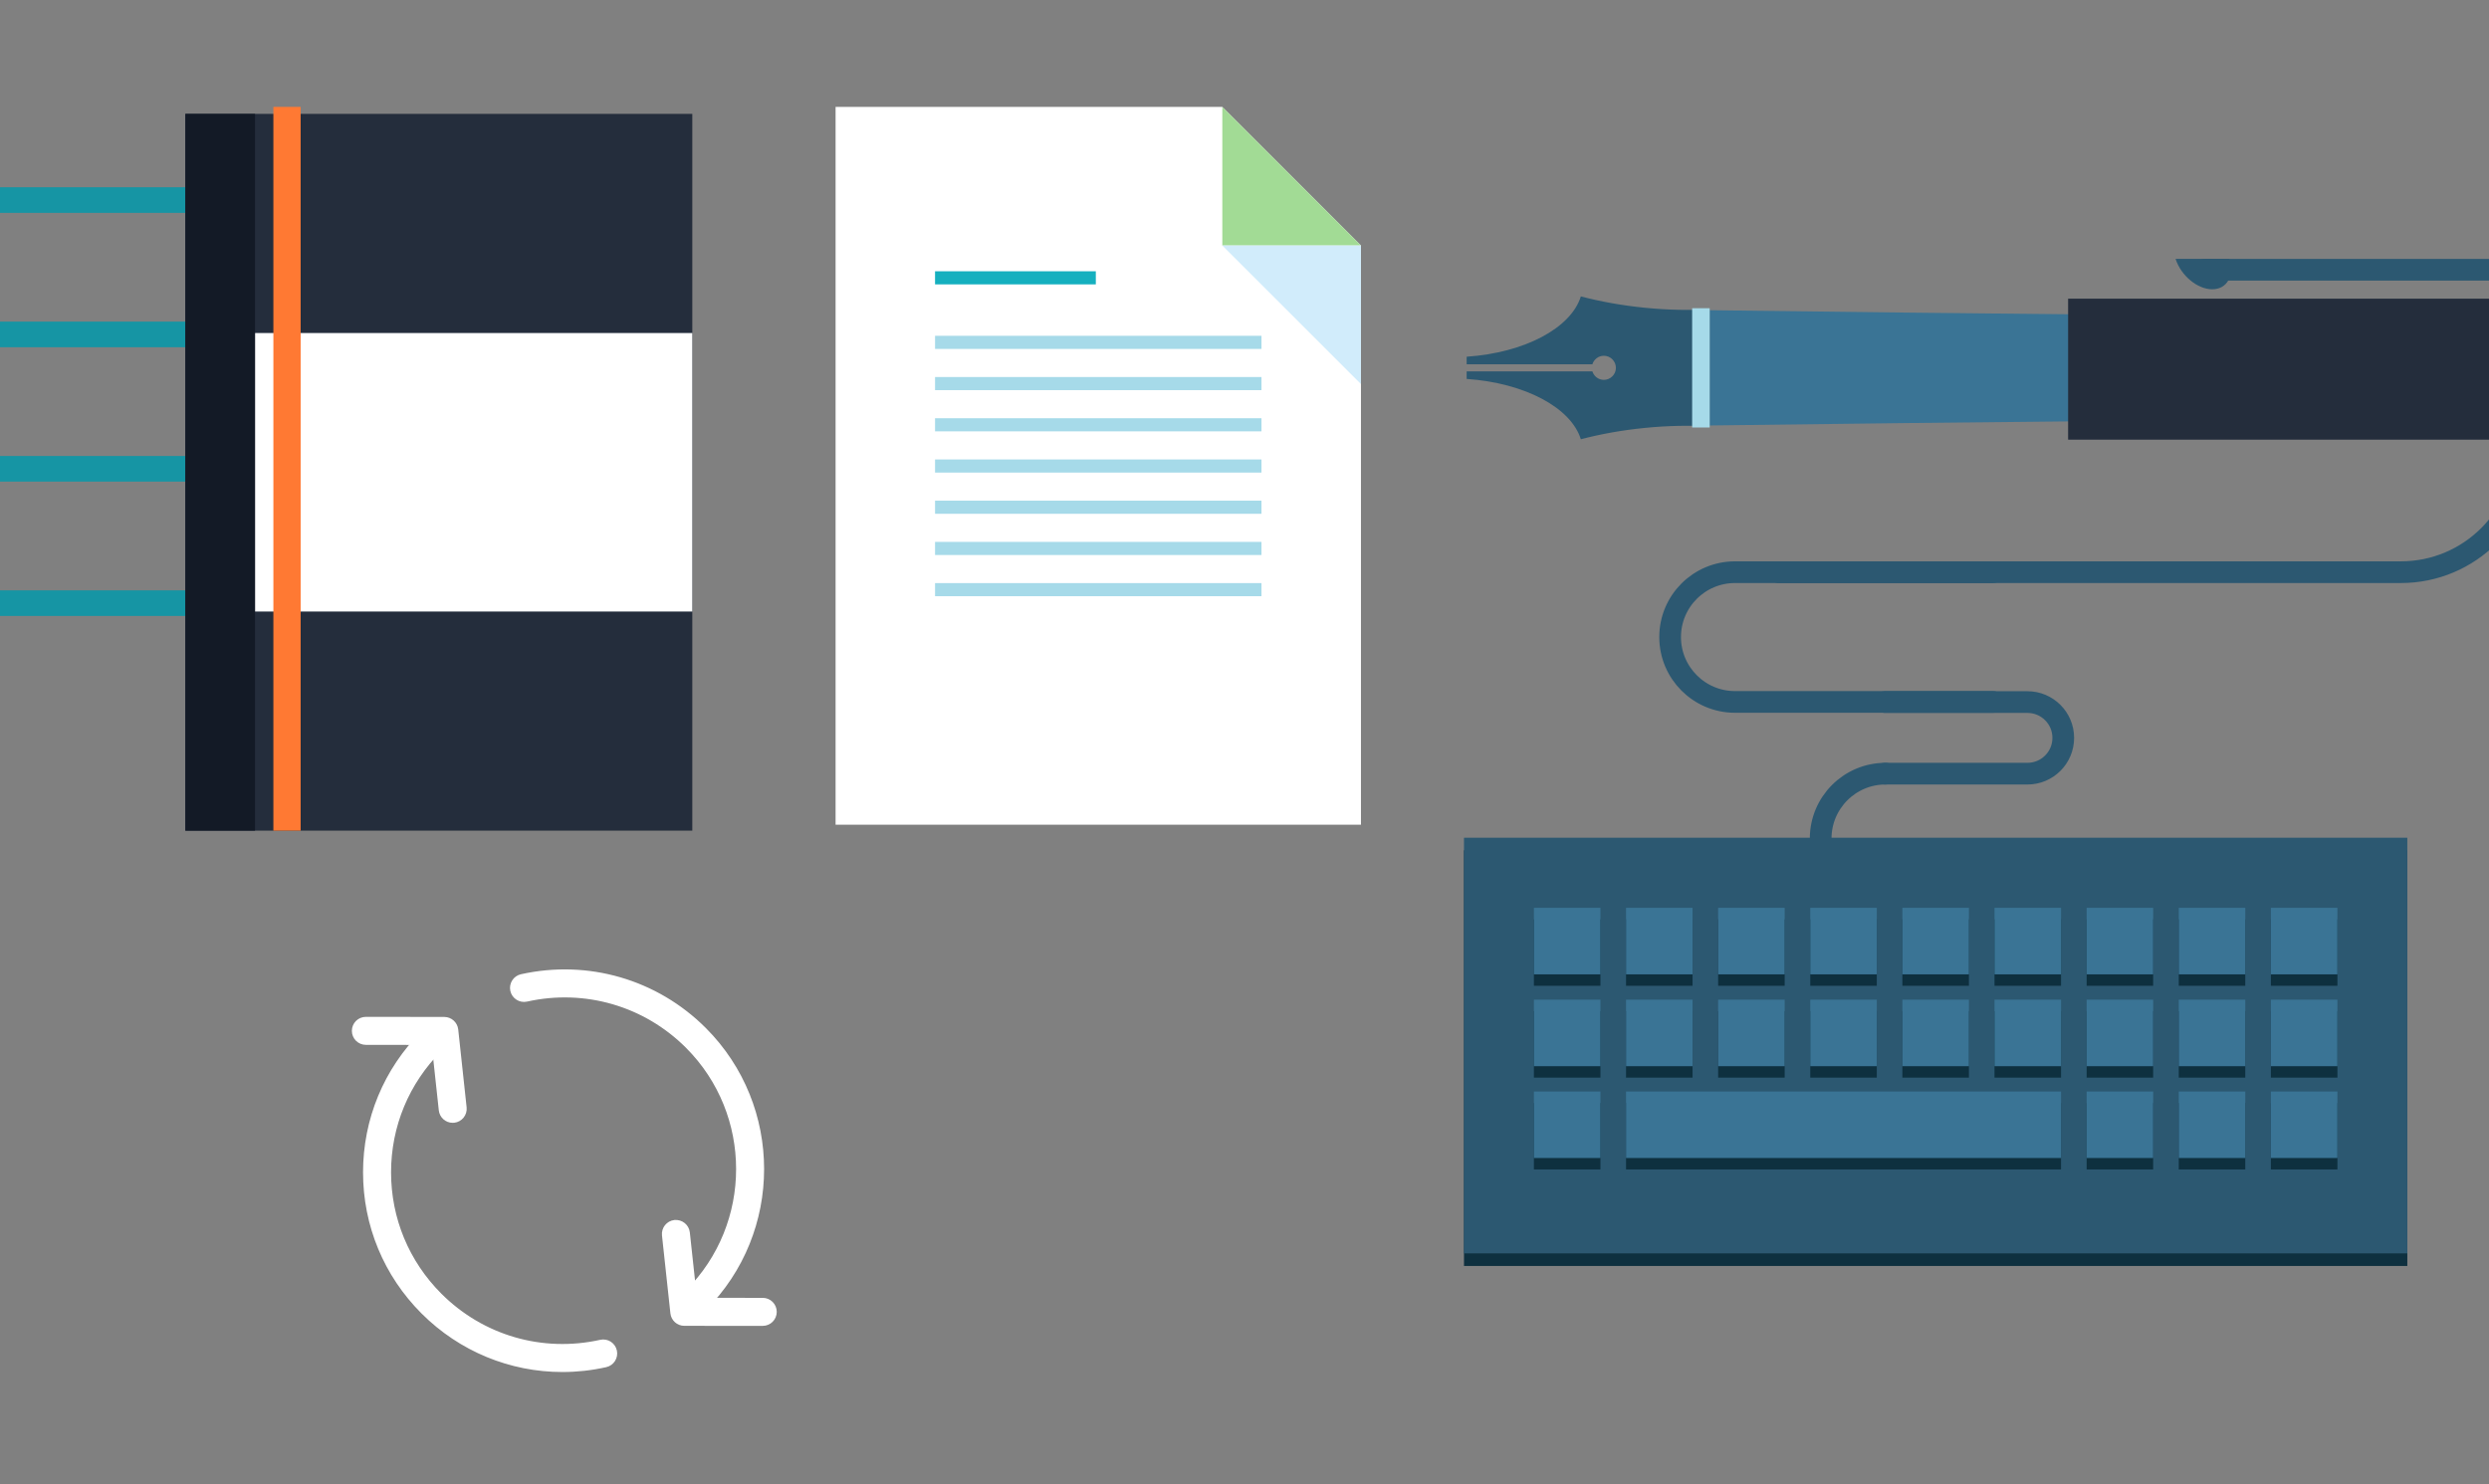 <?xml version="1.0" encoding="utf-8"?>
<!-- Generator: Adobe Illustrator 14.0.0, SVG Export Plug-In . SVG Version: 6.00 Build 43363)  -->
<!DOCTYPE svg PUBLIC "-//W3C//DTD SVG 1.1//EN" "http://www.w3.org/Graphics/SVG/1.1/DTD/svg11.dtd">
<svg version="1.1" id="Ebene_1" xmlns="http://www.w3.org/2000/svg" xmlns:xlink="http://www.w3.org/1999/xlink" x="0px" y="0px"
	 width="309.267px" height="184.5px" viewBox="0 0 309.267 184.5" enable-background="new 0 0 309.267 184.5" xml:space="preserve">
<rect x="0" y="0" width="309.267" height="184.5" fill="#808080" stroke="none"/>
<g>
	<defs>
		<rect id="SVGID_1_" y="-28.664" width="309.267" height="221.329"/>
	</defs>
	<clipPath id="SVGID_2_">
		<use xlink:href="#SVGID_1_"  overflow="visible"/>
	</clipPath>
	
		<line clip-path="url(#SVGID_2_)" fill="none" stroke="#1695A4" stroke-width="3.181" stroke-linecap="round" stroke-linejoin="round" x1="-24.123" y1="24.863" x2="75.417" y2="24.863"/>
	
		<line clip-path="url(#SVGID_2_)" fill="none" stroke="#1695A4" stroke-width="3.181" stroke-linecap="round" stroke-linejoin="round" x1="-24.123" y1="41.563" x2="75.417" y2="41.563"/>
	
		<line clip-path="url(#SVGID_2_)" fill="none" stroke="#1695A4" stroke-width="3.181" stroke-linecap="round" stroke-linejoin="round" x1="-50.758" y1="58.264" x2="75.416" y2="58.264"/>
	
		<line clip-path="url(#SVGID_2_)" fill="none" stroke="#1695A4" stroke-width="3.181" stroke-linecap="round" stroke-linejoin="round" x1="-50.758" y1="74.967" x2="75.416" y2="74.967"/>
	<path clip-path="url(#SVGID_2_)" fill="#FFFFFF" d="M56.246,138.924c-0.557,0-1.039-0.422-1.098-0.99l-0.94-8.688l-8.748-0.012
		c-0.611,0-1.109-0.497-1.109-1.111c0-0.611,0.498-1.108,1.11-1.108h0.003l9.743,0.012c0.564,0.003,1.039,0.429,1.102,0.991
		l1.043,9.68c0.066,0.608-0.376,1.156-0.982,1.222C56.329,138.924,56.289,138.924,56.246,138.924"/>
	<path clip-path="url(#SVGID_2_)" fill="none" stroke="#FFFFFF" stroke-width="1.261" d="M56.246,138.924
		c-0.557,0-1.039-0.422-1.098-0.99l-0.94-8.688l-8.748-0.012c-0.611,0-1.109-0.497-1.109-1.111c0-0.611,0.498-1.108,1.11-1.108
		h0.003l9.743,0.012c0.564,0.003,1.039,0.429,1.102,0.991l1.043,9.68c0.066,0.608-0.376,1.156-0.982,1.222
		C56.329,138.924,56.289,138.924,56.246,138.924z"/>
	<path clip-path="url(#SVGID_2_)" fill="#FFFFFF" d="M69.877,169.898c-6.335,0-12.454-2.488-17.053-7.091
		c-4.567-4.567-7.083-10.638-7.083-17.094c0-6.458,2.516-12.528,7.083-17.094c0.433-0.434,1.136-0.434,1.571,0
		c0.433,0.434,0.433,1.132,0,1.569c-4.15,4.146-6.434,9.658-6.434,15.524c0,5.862,2.284,11.376,6.434,15.524
		c5.339,5.344,12.93,7.55,20.314,5.906c0.605-0.138,1.192,0.246,1.323,0.842c0.133,0.597-0.244,1.192-0.842,1.324
		C73.421,169.706,71.641,169.898,69.877,169.898"/>
	<path clip-path="url(#SVGID_2_)" fill="none" stroke="#FFFFFF" stroke-width="1.261" d="M69.877,169.898
		c-6.335,0-12.454-2.488-17.053-7.091c-4.567-4.567-7.083-10.638-7.083-17.094c0-6.458,2.516-12.528,7.083-17.094
		c0.433-0.434,1.136-0.434,1.571,0c0.433,0.434,0.433,1.132,0,1.569c-4.15,4.146-6.434,9.658-6.434,15.524
		c0,5.862,2.284,11.376,6.434,15.524c5.339,5.344,12.93,7.55,20.314,5.906c0.605-0.138,1.192,0.246,1.323,0.842
		c0.133,0.597-0.244,1.192-0.842,1.324C73.421,169.706,71.641,169.898,69.877,169.898z"/>
	<path clip-path="url(#SVGID_2_)" fill="#FFFFFF" d="M86.461,162.724c-0.285,0-0.569-0.108-0.785-0.325
		c-0.434-0.433-0.434-1.136,0-1.568c8.558-8.564,8.558-22.496,0-31.055c-5.341-5.337-12.944-7.547-20.324-5.903
		c-0.604,0.133-1.193-0.249-1.325-0.843c-0.131-0.602,0.245-1.192,0.842-1.326c8.134-1.805,16.495,0.627,22.375,6.503
		c9.425,9.427,9.425,24.764,0,34.192C87.028,162.615,86.745,162.724,86.461,162.724"/>
	<path clip-path="url(#SVGID_2_)" fill="none" stroke="#FFFFFF" stroke-width="1.261" d="M86.461,162.724
		c-0.285,0-0.569-0.108-0.785-0.325c-0.434-0.433-0.434-1.136,0-1.568c8.558-8.564,8.558-22.496,0-31.055
		c-5.341-5.337-12.944-7.547-20.324-5.903c-0.604,0.133-1.193-0.249-1.325-0.843c-0.131-0.602,0.245-1.192,0.842-1.326
		c8.134-1.805,16.495,0.627,22.375,6.503c9.425,9.427,9.425,24.764,0,34.192C87.028,162.615,86.745,162.724,86.461,162.724z"/>
	<path clip-path="url(#SVGID_2_)" fill="#FFFFFF" d="M94.774,164.163L94.774,164.163l-9.745-0.005c-0.568,0-1.043-0.426-1.103-0.991
		l-1.045-9.68c-0.065-0.61,0.375-1.158,0.984-1.225c0.607-0.054,1.158,0.374,1.223,0.985l0.94,8.69l8.746,0.005
		c0.613,0,1.11,0.498,1.11,1.11C95.884,163.665,95.387,164.163,94.774,164.163"/>
	<path clip-path="url(#SVGID_2_)" fill="none" stroke="#FFFFFF" stroke-width="1.261" d="M94.774,164.163L94.774,164.163
		l-9.745-0.005c-0.568,0-1.043-0.426-1.103-0.991l-1.045-9.68c-0.065-0.61,0.375-1.158,0.984-1.225
		c0.607-0.054,1.158,0.374,1.223,0.985l0.94,8.69l8.746,0.005c0.613,0,1.11,0.498,1.11,1.11
		C95.884,163.665,95.387,164.163,94.774,164.163z"/>
	
		<path clip-path="url(#SVGID_2_)" fill="none" stroke="#2C5871" stroke-width="2.696" stroke-linecap="round" stroke-linejoin="round" d="
		M313.794,55.638L313.794,55.638c0,8.551-6.932,15.48-15.48,15.48h-77.25"/>
	
		<path clip-path="url(#SVGID_2_)" fill="none" stroke="#2C5871" stroke-width="2.696" stroke-linecap="round" stroke-linejoin="round" d="
		M247.627,87.243h-32.046c-4.452,0-8.062-3.611-8.062-8.062c0-4.455,3.61-8.063,8.062-8.063h32.046"/>
	
		<path clip-path="url(#SVGID_2_)" fill="none" stroke="#2C5871" stroke-width="2.696" stroke-linecap="round" stroke-linejoin="round" d="
		M226.224,136.268v-32.049c0-4.452,3.612-8.062,8.062-8.062"/>
	
		<path clip-path="url(#SVGID_2_)" fill="none" stroke="#2C5871" stroke-width="2.696" stroke-linecap="round" stroke-linejoin="round" d="
		M234.225,87.26h17.692c2.455,0,4.451,1.992,4.451,4.451c0,2.458-1.996,4.448-4.451,4.448h-17.692"/>
	<rect x="181.905" y="105.685" clip-path="url(#SVGID_2_)" fill="#0E303F" width="117.214" height="51.662"/>
	<rect x="181.905" y="104.121" clip-path="url(#SVGID_2_)" fill="#2C5871" width="117.214" height="51.662"/>
	<rect x="190.593" y="114.257" clip-path="url(#SVGID_2_)" fill="#0E303F" width="8.266" height="8.267"/>
	<rect x="202.04" y="114.257" clip-path="url(#SVGID_2_)" fill="#0E303F" width="8.267" height="8.267"/>
	<rect x="213.486" y="114.257" clip-path="url(#SVGID_2_)" fill="#0E303F" width="8.266" height="8.267"/>
	<rect x="224.933" y="114.257" clip-path="url(#SVGID_2_)" fill="#0E303F" width="8.265" height="8.267"/>
	<rect x="236.376" y="114.257" clip-path="url(#SVGID_2_)" fill="#0E303F" width="8.269" height="8.267"/>
	<rect x="247.825" y="114.257" clip-path="url(#SVGID_2_)" fill="#0E303F" width="8.268" height="8.267"/>
	<rect x="259.272" y="114.257" clip-path="url(#SVGID_2_)" fill="#0E303F" width="8.266" height="8.267"/>
	<rect x="270.719" y="114.257" clip-path="url(#SVGID_2_)" fill="#0E303F" width="8.265" height="8.267"/>
	<rect x="282.164" y="114.257" clip-path="url(#SVGID_2_)" fill="#0E303F" width="8.268" height="8.267"/>
	<rect x="190.593" y="125.671" clip-path="url(#SVGID_2_)" fill="#0E303F" width="8.266" height="8.267"/>
	<rect x="202.04" y="125.671" clip-path="url(#SVGID_2_)" fill="#0E303F" width="8.267" height="8.267"/>
	<rect x="213.486" y="125.671" clip-path="url(#SVGID_2_)" fill="#0E303F" width="8.266" height="8.267"/>
	<rect x="224.933" y="125.671" clip-path="url(#SVGID_2_)" fill="#0E303F" width="8.265" height="8.267"/>
	<rect x="236.376" y="125.671" clip-path="url(#SVGID_2_)" fill="#0E303F" width="8.269" height="8.267"/>
	<rect x="247.825" y="125.671" clip-path="url(#SVGID_2_)" fill="#0E303F" width="8.268" height="8.267"/>
	<rect x="259.272" y="125.671" clip-path="url(#SVGID_2_)" fill="#0E303F" width="8.266" height="8.267"/>
	<rect x="270.719" y="125.671" clip-path="url(#SVGID_2_)" fill="#0E303F" width="8.265" height="8.267"/>
	<rect x="282.164" y="125.671" clip-path="url(#SVGID_2_)" fill="#0E303F" width="8.268" height="8.267"/>
	<rect x="190.593" y="137.086" clip-path="url(#SVGID_2_)" fill="#0E303F" width="8.266" height="8.266"/>
	<polygon clip-path="url(#SVGID_2_)" fill="#0E303F" points="252.67,137.086 247.825,137.086 202.04,137.086 202.04,145.352 
		247.825,145.352 252.67,145.352 256.091,145.352 256.091,137.086 	"/>
	<rect x="259.272" y="137.086" clip-path="url(#SVGID_2_)" fill="#0E303F" width="8.266" height="8.266"/>
	<rect x="270.719" y="137.086" clip-path="url(#SVGID_2_)" fill="#0E303F" width="8.265" height="8.266"/>
	<rect x="282.164" y="137.086" clip-path="url(#SVGID_2_)" fill="#0E303F" width="8.268" height="8.266"/>
	<rect x="190.593" y="112.834" clip-path="url(#SVGID_2_)" fill="#3A7495" width="8.266" height="8.268"/>
	<rect x="202.04" y="112.834" clip-path="url(#SVGID_2_)" fill="#3A7495" width="8.267" height="8.268"/>
	<rect x="213.486" y="112.834" clip-path="url(#SVGID_2_)" fill="#3A7495" width="8.266" height="8.268"/>
	<rect x="224.933" y="112.834" clip-path="url(#SVGID_2_)" fill="#3A7495" width="8.265" height="8.268"/>
	<rect x="236.376" y="112.834" clip-path="url(#SVGID_2_)" fill="#3A7495" width="8.269" height="8.268"/>
	<rect x="247.825" y="112.834" clip-path="url(#SVGID_2_)" fill="#3A7495" width="8.268" height="8.268"/>
	<rect x="259.272" y="112.834" clip-path="url(#SVGID_2_)" fill="#3A7495" width="8.266" height="8.268"/>
	<rect x="270.719" y="112.834" clip-path="url(#SVGID_2_)" fill="#3A7495" width="8.265" height="8.268"/>
	<rect x="282.164" y="112.834" clip-path="url(#SVGID_2_)" fill="#3A7495" width="8.268" height="8.268"/>
	<rect x="190.593" y="124.25" clip-path="url(#SVGID_2_)" fill="#3A7495" width="8.266" height="8.267"/>
	<rect x="202.04" y="124.25" clip-path="url(#SVGID_2_)" fill="#3A7495" width="8.267" height="8.267"/>
	<rect x="213.486" y="124.25" clip-path="url(#SVGID_2_)" fill="#3A7495" width="8.266" height="8.267"/>
	<rect x="224.933" y="124.25" clip-path="url(#SVGID_2_)" fill="#3A7495" width="8.265" height="8.267"/>
	<rect x="236.376" y="124.25" clip-path="url(#SVGID_2_)" fill="#3A7495" width="8.269" height="8.267"/>
	<rect x="247.825" y="124.25" clip-path="url(#SVGID_2_)" fill="#3A7495" width="8.268" height="8.267"/>
	<rect x="259.272" y="124.25" clip-path="url(#SVGID_2_)" fill="#3A7495" width="8.266" height="8.267"/>
	<rect x="270.719" y="124.25" clip-path="url(#SVGID_2_)" fill="#3A7495" width="8.265" height="8.267"/>
	<rect x="282.164" y="124.25" clip-path="url(#SVGID_2_)" fill="#3A7495" width="8.268" height="8.267"/>
	<rect x="190.593" y="135.662" clip-path="url(#SVGID_2_)" fill="#3A7495" width="8.266" height="8.267"/>
	<polygon clip-path="url(#SVGID_2_)" fill="#3A7495" points="252.67,135.662 247.825,135.662 202.04,135.662 202.04,143.929 
		247.825,143.929 252.67,143.929 256.091,143.929 256.091,135.662 	"/>
	<rect x="259.272" y="135.662" clip-path="url(#SVGID_2_)" fill="#3A7495" width="8.266" height="8.267"/>
	<rect x="270.719" y="135.662" clip-path="url(#SVGID_2_)" fill="#3A7495" width="8.265" height="8.267"/>
	<rect x="282.164" y="135.662" clip-path="url(#SVGID_2_)" fill="#3A7495" width="8.268" height="8.267"/>
	<path clip-path="url(#SVGID_2_)" fill="#2C5871" d="M196.425,36.841c-1.224,3.936-6.983,7.006-14.188,7.496l-0.001,0.942h0.093
		h15.53c0.19-0.612,0.751-1.059,1.424-1.059c0.825,0,1.496,0.672,1.498,1.498c0,0.826-0.675,1.496-1.498,1.496
		c-0.673,0-1.233-0.445-1.424-1.057h-15.53l-0.093,0.004l0.001,0.938c7.204,0.491,12.964,3.562,14.188,7.496
		c2.416-0.636,5.109-1.128,7.971-1.411c2.839-0.283,5.546-0.328,8.026-0.187c-0.358-2.217-0.562-4.681-0.556-7.277
		c0-2.6,0.197-5.062,0.556-7.278c-2.48,0.143-5.188,0.093-8.026-0.189C201.535,37.968,198.841,37.478,196.425,36.841"/>
	<path clip-path="url(#SVGID_2_)" fill="#3A7495" d="M297.759,51.944c13.804-0.006,13.802-12.448-0.003-12.448
		c-15.348-0.206-54.272-0.52-85.333-0.939v14.324C243.484,52.461,282.41,52.149,297.759,51.944"/>
	<rect x="210.255" y="38.308" clip-path="url(#SVGID_2_)" fill="#A6DAE9" width="2.181" height="14.825"/>
	<path clip-path="url(#SVGID_2_)" fill="#242D3C" d="M256.97,54.642h59.08c3.969,0,7.187-2.922,7.187-6.521v-4.482
		c0-3.601-3.218-6.52-7.187-6.52h-59.08V54.642z"/>
	<path clip-path="url(#SVGID_2_)" fill="#2C5871" d="M277,32.176h-6.676c0.672,2.087,2.71,3.778,4.556,3.778
		C276.719,35.954,277.67,34.263,277,32.176"/>
	<path clip-path="url(#SVGID_2_)" fill="#2C5871" d="M313.802,56.887c-0.745,0-1.349-0.604-1.349-1.347V38.017
		c0-1.734-1.411-3.144-3.144-3.144h-35.271c-0.745,0-1.349-0.603-1.349-1.348c0-0.745,0.604-1.347,1.349-1.347h35.271
		c3.22,0,5.841,2.618,5.841,5.839V55.54C315.151,56.283,314.546,56.887,313.802,56.887"/>
	<polygon clip-path="url(#SVGID_2_)" fill="#FFFFFF" points="169.104,102.501 169.104,54.552 169.104,30.512 151.877,13.286 
		103.824,13.286 103.824,31.082 103.824,54.552 103.824,102.501 	"/>
	<polygon clip-path="url(#SVGID_2_)" fill="#A2DB95" points="151.877,30.512 169.103,30.512 151.877,13.286 	"/>
	<polygon clip-path="url(#SVGID_2_)" fill="#D1ECFB" points="169.104,30.513 151.877,30.513 169.104,47.737 	"/>
	<rect x="116.183" y="33.716" clip-path="url(#SVGID_2_)" fill="#15B0BF" width="19.977" height="1.629"/>
	<rect x="116.183" y="41.737" clip-path="url(#SVGID_2_)" fill="#A6DAE9" width="40.559" height="1.631"/>
	<rect x="116.183" y="46.86" clip-path="url(#SVGID_2_)" fill="#A6DAE9" width="40.559" height="1.631"/>
	<rect x="116.183" y="51.983" clip-path="url(#SVGID_2_)" fill="#A6DAE9" width="40.559" height="1.629"/>
	<rect x="116.183" y="57.106" clip-path="url(#SVGID_2_)" fill="#A6DAE9" width="40.559" height="1.631"/>
	<rect x="116.183" y="62.227" clip-path="url(#SVGID_2_)" fill="#A6DAE9" width="40.559" height="1.632"/>
	<rect x="116.183" y="67.351" clip-path="url(#SVGID_2_)" fill="#A6DAE9" width="40.559" height="1.631"/>
	<rect x="116.183" y="72.474" clip-path="url(#SVGID_2_)" fill="#A6DAE9" width="40.559" height="1.629"/>
	<rect x="23.033" y="14.154" clip-path="url(#SVGID_2_)" fill="#242D3C" width="62.987" height="89.088"/>
	<rect x="31.685" y="41.392" clip-path="url(#SVGID_2_)" fill="#FFFFFF" width="54.335" height="34.614"/>
	<rect x="23.033" y="14.154" clip-path="url(#SVGID_2_)" fill="#131A26" width="8.652" height="89.088"/>
	<rect x="33.969" y="13.286" clip-path="url(#SVGID_2_)" fill="#FF7933" width="3.387" height="89.956"/>
</g>
</svg>
